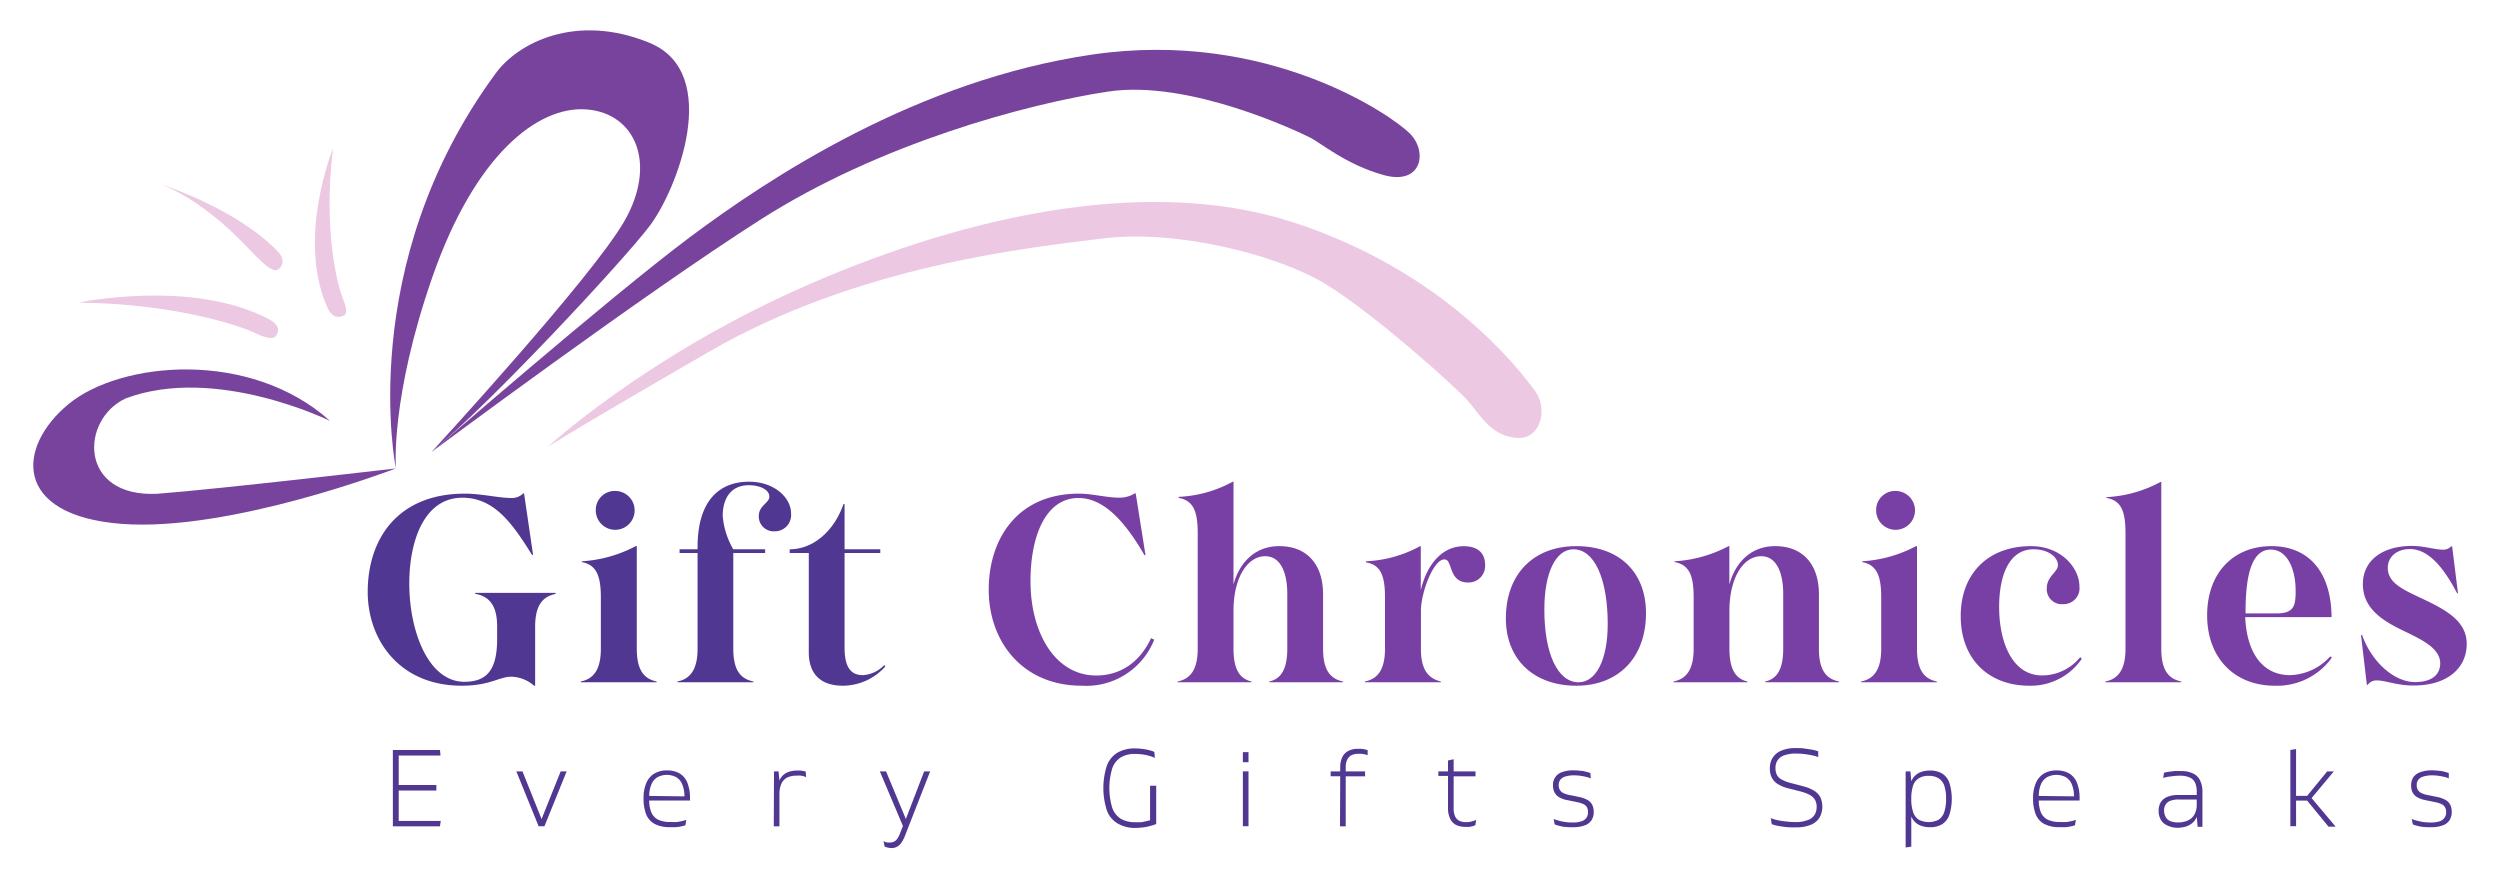 <svg id="Layer_1" data-name="Layer 1" xmlns="http://www.w3.org/2000/svg" width="350" height="122.96" viewBox="0 0 350 122.96"><path d="M51.48,82.87c0-7.42,4.19-13.76,13.61-13.76,2.27,0,4.75.6,6.31.6a2.3,2.3,0,0,0,1.85-.63h.12l1.26,8.6h-.15c-2.75-4.41-5.27-8-9.76-8-5.26,0-7.42,5.93-7.42,12C57.3,88.44,60,95.45,65,95.45c3.12,0,4.6-1.6,4.6-6V87.73c0-2.85-1-4.23-3.08-4.6V83H77.78v.15c-1.82.37-2.86,1.6-2.86,4.6V96h-.15a5,5,0,0,0-3.19-1.26c-1.7,0-3,1.26-6.93,1.26C55.89,96,51.48,89.55,51.48,82.87Z" style="fill:#503791"/><path d="M81.3,95.41c1.86-.37,2.82-1.74,2.82-4.6V83.69c0-2.89-.52-4.6-2.67-5v-.11A18.49,18.49,0,0,0,89,76.46h.15V90.81c0,3,1,4.23,2.78,4.6v.11H81.3Zm5-26.67a2.72,2.72,0,1,1-2.89,2.71A2.66,2.66,0,0,1,86.31,68.74Z" style="fill:#503791"/><path d="M94.84,95.41c1.85-.37,2.82-1.74,2.82-4.6V77.42H95.14V76.9h2.52v-.3c0-6.67,3.19-9.16,7.19-9.16,3.56,0,5.9,2.23,5.9,4.45a2.27,2.27,0,0,1-2.26,2.49,2.08,2.08,0,0,1-2.26-2.12c0-1.52,1.48-1.81,1.48-2.74s-1.26-1.59-2.89-1.59c-2.49,0-3.64,1.85-3.64,4.3a11,11,0,0,0,1.48,4.67h4.46v.52h-4.46V90.81c0,3,1,4.23,2.82,4.6v.11H94.84Z" style="fill:#503791"/><path d="M113.23,91.33V77.42h-2.67V76.9c3.38,0,6.27-2.67,7.53-6.34h.15V76.9h5v.52h-5V90.7c0,2.86,1,3.82,2.56,3.82a4.52,4.52,0,0,0,3-1.41l.15.19A8,8,0,0,1,118,96C114.83,96,113.23,94.3,113.23,91.33Z" style="fill:#503791"/><path d="M138.42,82.54c0-6.86,3.82-13.43,12.65-13.43,1.81,0,3.85.56,5.56.56a4,4,0,0,0,2.23-.59H159l1.37,8.64h-.15c-3.15-5.49-6.12-8-9.24-8-4.48,0-6.71,5.12-6.71,11.65,0,7.23,3.45,13.2,9.2,13.2,3.3,0,6.08-1.78,7.68-5.23l.44.22A10.23,10.23,0,0,1,151.44,96C143.2,96,138.42,89.88,138.42,82.54Z" style="fill:#7840a4"/><path d="M177.7,95.41c1.66-.37,2.52-1.74,2.52-4.6V83.13c0-2.93-.93-5.26-3.08-5.26-2.56,0-4.45,3.11-4.45,7.6v5.34c0,3,.93,4.23,2.52,4.6v.11H164.86v-.11c1.86-.37,2.82-1.74,2.82-4.6V74.71c0-2.89-.48-4.63-2.67-5v-.15a17.35,17.35,0,0,0,7.57-2.12h.11V81.83c.78-2.89,2.85-5.37,6.42-5.37,3.74,0,6.12,2.41,6.12,6.75v7.6c0,3,1,4.23,2.81,4.6v.11H177.7Z" style="fill:#7840a4"/><path d="M201.73,95.41v.11H191.08v-.11c1.86-.37,2.82-1.74,2.82-4.6V83.73c0-2.93-.48-4.64-2.67-5v-.15a17.34,17.34,0,0,0,7.57-2.11h.11v6.15c.93-3.89,3.19-6.15,6-6.15,2.26,0,3,1.22,3,2.56a2.32,2.32,0,0,1-2.38,2.52c-2.19,0-2.26-2-2.7-2.75a.65.65,0,0,0-.64-.48c-1.48,0-3.26,4.56-3.26,7.23v5.27C198.91,93.78,200,95,201.73,95.41Z" style="fill:#7840a4"/><path d="M210.82,86.58c0-6.19,3.85-10.12,9.86-10.12s9.76,3.63,9.76,9.38c0,6.19-3.82,10.16-9.76,10.16S210.82,92.33,210.82,86.58ZM221,95.52c2.45,0,4.08-3.15,4.08-8.16,0-6.38-1.89-10.46-4.79-10.46-2.48,0-4.08,3.27-4.08,8.38C216.19,91.52,218.09,95.52,221,95.52Z" style="fill:#7840a4"/><path d="M247.13,95.41c1.67-.37,2.52-1.74,2.52-4.6V83.13c0-2.93-.93-5.26-3.08-5.26-2.56,0-4.45,3.11-4.45,7.6v5.34c0,3,.93,4.23,2.52,4.6v.11H234.29v-.11c1.86-.37,2.82-1.74,2.82-4.6V83.69c0-2.89-.48-4.6-2.67-5v-.11A18.5,18.5,0,0,0,242,76.46h.11v5.37c.78-2.89,2.86-5.37,6.42-5.37,3.74,0,6.12,2.41,6.12,6.75v7.6c0,3,1,4.23,2.82,4.6v.11H247.13Z" style="fill:#7840a4"/><path d="M260.55,95.41c1.86-.37,2.82-1.74,2.82-4.6V83.69c0-2.89-.52-4.6-2.67-5v-.11a18.49,18.49,0,0,0,7.53-2.11h.15V90.81c0,3,1,4.23,2.78,4.6v.11H260.55Zm5-26.67a2.72,2.72,0,1,1-2.89,2.71A2.66,2.66,0,0,1,265.56,68.74Z" style="fill:#7840a4"/><path d="M274.5,86.25c0-6,3.89-9.79,9.83-9.79,4.3,0,6.79,3.11,6.79,5.63a2.23,2.23,0,0,1-2.27,2.49,2.1,2.1,0,0,1-2.3-2.23c0-1.67,1.56-2.26,1.56-3.22,0-1.15-1.37-2.23-3.41-2.23-3.34,0-4.82,3.49-4.82,8.09,0,5,1.89,9.57,6,9.57A6.89,6.89,0,0,0,291.23,92l.22.23A8.64,8.64,0,0,1,284.1,96C278.5,96,274.5,92.37,274.5,86.25Z" style="fill:#7840a4"/><path d="M294.75,95.41c1.85-.37,2.82-1.74,2.82-4.6V74.71c0-2.93-.48-4.63-2.67-5v-.11a17.82,17.82,0,0,0,7.56-2.12h.12V90.81c0,3,1,4.23,2.81,4.6v.11H294.75Z" style="fill:#7840a4"/><path d="M309,86.14c0-5.94,3.68-9.68,9-9.68s8.38,3.74,8.42,9.94H314.33c.22,5.12,2.52,8.12,6.27,8.12a7.87,7.87,0,0,0,5.64-2.63l.22.18a9.42,9.42,0,0,1-8,3.93C312.92,96,309,92.22,309,86.14Zm9.65-.26c2.48,0,2.74-1,2.74-3.16,0-3.15-1.22-5.78-3.48-5.78-2.45,0-3.53,3-3.53,8.68v.26Z" style="fill:#7840a4"/><path d="M332.8,95.26a1.51,1.51,0,0,0-1.33.63h-.11l-.82-7h.15c1.3,3.71,4.45,6.6,7.42,6.6,2.3,0,3.52-1,3.52-2.63,0-2.08-2.56-3.3-4.93-4.45-2.9-1.38-5.9-3.08-5.9-6.64,0-3.12,2.49-5.34,6.9-5.34,1.63,0,3.19.52,4.3.52a1.48,1.48,0,0,0,1.15-.45h.15l.82,6.57H344c-1.85-3.56-4-6.2-6.6-6.2-1.89,0-3.11,1.11-3.11,2.64,0,2.18,2.33,3.11,4.82,4.3,3.37,1.59,6.23,3.15,6.23,6.34,0,3.38-2.71,5.82-7.42,5.82C335.66,96,334,95.26,332.8,95.26Z" style="fill:#7840a4"/><path d="M55,105H61.6l.07.77H55.82v4.13h5.27v.77H55.82v4.26h5.89l-.12.76H55Z" style="fill:#503791"/><path d="M79.33,108l-3.11,7.68h-.81L72.29,108h.86l2.67,6.67L78.49,108Z" style="fill:#503791"/><path d="M91.65,115.35A2.65,2.65,0,0,1,90.46,114a6,6,0,0,1-.36-2.23,5.22,5.22,0,0,1,.38-2.14,2.79,2.79,0,0,1,1.11-1.32,3.39,3.39,0,0,1,1.8-.45,3.47,3.47,0,0,1,1.74.41,2.72,2.72,0,0,1,1.09,1.28,5.69,5.69,0,0,1,.38,2.23v.29H90.89a4.2,4.2,0,0,0,.31,1.68,2,2,0,0,0,.93,1,3.88,3.88,0,0,0,1.74.33,8.69,8.69,0,0,0,.89,0,6.9,6.9,0,0,0,.78-.14,2.6,2.6,0,0,0,.54-.18l-.12.77a4.36,4.36,0,0,1-.52.15,6,6,0,0,1-.74.12,8.18,8.18,0,0,1-.88,0A4.42,4.42,0,0,1,91.65,115.35Zm4.17-3.86a4.23,4.23,0,0,0-.31-1.68,2,2,0,0,0-.83-1,2.84,2.84,0,0,0-2.64,0,2.06,2.06,0,0,0-.84,1,4.07,4.07,0,0,0-.31,1.62Z" style="fill:#503791"/><path d="M108.36,108H109l.12,1.28a2.18,2.18,0,0,1,.54-.78,2.25,2.25,0,0,1,.82-.46,3.5,3.5,0,0,1,1.11-.16,4.17,4.17,0,0,1,.52,0l.41.07a1.2,1.2,0,0,1,.28.08l.06.78a1.54,1.54,0,0,0-.3-.12,2.76,2.76,0,0,0-.47-.1,3.48,3.48,0,0,0-.57,0,2.93,2.93,0,0,0-1.34.28,1.82,1.82,0,0,0-.79.87,3.51,3.51,0,0,0-.27,1.49v4.46h-.79Z" style="fill:#503791"/><path d="M124.38,118.68a2.28,2.28,0,0,1-.33-.08l-.21-.1-.14-.74.22.1a1.22,1.22,0,0,0,.32.09,2.19,2.19,0,0,0,.36,0,1.22,1.22,0,0,0,.56-.12,1.18,1.18,0,0,0,.44-.38,3.39,3.39,0,0,0,.38-.72l.43-1.09L123.18,108h.87l2.77,6.66,2.56-6.66h.84l-3.52,9a4.82,4.82,0,0,1-.52,1,1.83,1.83,0,0,1-.61.55,1.62,1.62,0,0,1-.77.18A2.77,2.77,0,0,1,124.38,118.68Z" style="fill:#503791"/><path d="M156.44,115.27a3.52,3.52,0,0,1-1.48-1.82,10.21,10.21,0,0,1,0-6.25,3.59,3.59,0,0,1,1.47-1.82,4.75,4.75,0,0,1,2.5-.6,7.77,7.77,0,0,1,1.09.08,9.29,9.29,0,0,1,.94.18,4.27,4.27,0,0,1,.65.23l.07.84a3.9,3.9,0,0,0-.68-.26,6.69,6.69,0,0,0-1-.22,8,8,0,0,0-1.1-.08,3.76,3.76,0,0,0-2,.49,3,3,0,0,0-1.19,1.54,9.65,9.65,0,0,0,0,5.5,3,3,0,0,0,1.19,1.54,3.89,3.89,0,0,0,2,.49,6.13,6.13,0,0,0,.74,0c.25,0,.49-.07.73-.12l.64-.15V110h.86v5.36a6.07,6.07,0,0,1-.82.27,7.09,7.09,0,0,1-1,.2,8.23,8.23,0,0,1-1.13.08A4.75,4.75,0,0,1,156.44,115.27Z" style="fill:#503791"/><path d="M174,105.3h.79v1.41H174Zm0,2.69h.79v7.68H174Z" style="fill:#503791"/><path d="M187.63,108.68h-1.34V108h1.34v-.56a3.27,3.27,0,0,1,.29-1.44,1.91,1.91,0,0,1,.84-.87,2.73,2.73,0,0,1,1.29-.29,5.44,5.44,0,0,1,.57,0,4.56,4.56,0,0,1,.49.08l.36.1,0,.71a2.08,2.08,0,0,0-.35-.11,4.56,4.56,0,0,0-.47-.08,3.36,3.36,0,0,0-.56,0,1.87,1.87,0,0,0-.92.21,1.4,1.4,0,0,0-.57.63,2.41,2.41,0,0,0-.2,1.07V108h2.71v.69h-2.71v7h-.8Z" style="fill:#503791"/><path d="M205.83,115.05a5.16,5.16,0,0,0,.5-.13,1.61,1.61,0,0,0,.34-.15l-.12.75a2.28,2.28,0,0,1-.32.13,4.24,4.24,0,0,1-.5.11,3.76,3.76,0,0,1-.61,0,2.85,2.85,0,0,1-1.29-.28,1.9,1.9,0,0,1-.82-.88,3.49,3.49,0,0,1-.29-1.5v-4.47h-1.35V108h1.35v-1.53l.79-.18V108h3.06v.69h-3.06v4.47a2.74,2.74,0,0,0,.2,1.12,1.3,1.3,0,0,0,.58.62,2.09,2.09,0,0,0,1,.2A3.81,3.81,0,0,0,205.83,115.05Z" style="fill:#503791"/><path d="M219.18,115.77c-.34,0-.64-.1-.9-.16a3.14,3.14,0,0,1-.63-.2l-.14-.76a4.3,4.3,0,0,0,.67.23,8.27,8.27,0,0,0,.93.2,7.64,7.64,0,0,0,1.08.07,3.79,3.79,0,0,0,1.23-.17,1.38,1.38,0,0,0,.69-.5,1.35,1.35,0,0,0,.21-.76,1.54,1.54,0,0,0-.14-.69,1.12,1.12,0,0,0-.47-.44,3.91,3.91,0,0,0-.91-.29l-1.36-.28a3.41,3.41,0,0,1-1.16-.41,1.69,1.69,0,0,1-.65-.68,2.12,2.12,0,0,1-.21-1,1.84,1.84,0,0,1,1.26-1.83,4.53,4.53,0,0,1,1.64-.25,7,7,0,0,1,.93.06c.31,0,.58.09.82.14a4.78,4.78,0,0,1,.59.18l.05.75a3.21,3.21,0,0,0-.58-.2c-.24-.06-.51-.11-.81-.16a5.69,5.69,0,0,0-.94-.07,4,4,0,0,0-1.26.17,1.4,1.4,0,0,0-.69.46,1.26,1.26,0,0,0-.21.73,1.29,1.29,0,0,0,.15.66,1.17,1.17,0,0,0,.48.45,3.47,3.47,0,0,0,.86.28l1.35.27a4.41,4.41,0,0,1,1.19.42,1.72,1.72,0,0,1,.66.68,2.22,2.22,0,0,1,.21,1,2.12,2.12,0,0,1-.3,1.15,1.9,1.9,0,0,1-.95.73,4.51,4.51,0,0,1-1.64.26A7.12,7.12,0,0,1,219.18,115.77Z" style="fill:#503791"/><path d="M250.06,115.79q-.67-.08-1.2-.18a4.76,4.76,0,0,1-.82-.23l-.13-.84a7.34,7.34,0,0,0,.88.27A9.21,9.21,0,0,0,250,115a10.89,10.89,0,0,0,1.41.09,4.34,4.34,0,0,0,1.61-.26,1.88,1.88,0,0,0,1-.72,2.08,2.08,0,0,0,.31-1.13,2,2,0,0,0-.23-1,1.88,1.88,0,0,0-.7-.67,5.61,5.61,0,0,0-1.26-.49l-1.88-.48a4.9,4.9,0,0,1-1.41-.6,2.3,2.3,0,0,1-.81-.89,2.8,2.8,0,0,1-.26-1.29,2.74,2.74,0,0,1,.39-1.47,2.6,2.6,0,0,1,1.21-1,5,5,0,0,1,2-.36c.44,0,.87,0,1.29.07s.78.11,1.1.17.57.14.78.21l0,.81a5.18,5.18,0,0,0-.79-.23c-.33-.07-.7-.13-1.11-.19a10.31,10.31,0,0,0-1.24-.07,4.41,4.41,0,0,0-1.62.25,1.75,1.75,0,0,0-1.22,1.76,2,2,0,0,0,.21,1,1.55,1.55,0,0,0,.66.63,5.38,5.38,0,0,0,1.23.47l1.87.49a5.57,5.57,0,0,1,1.46.62,2.36,2.36,0,0,1,.85.9,3.18,3.18,0,0,1-.12,2.85,2.53,2.53,0,0,1-1.22,1,5.26,5.26,0,0,1-2.07.36A12.7,12.7,0,0,1,250.06,115.79Z" style="fill:#503791"/><path d="M271.91,108.3a2.51,2.51,0,0,1,1,1.29,7.58,7.58,0,0,1,0,4.49,2.53,2.53,0,0,1-1,1.3,3.15,3.15,0,0,1-1.73.43,3.51,3.51,0,0,1-1.22-.2,2.28,2.28,0,0,1-1.38-1.31v4.23l-.79.12V108h.67l.12,1.38a2.21,2.21,0,0,1,.53-.78,2.32,2.32,0,0,1,.86-.53,3.45,3.45,0,0,1,1.21-.19A3.15,3.15,0,0,1,271.91,108.3Zm-4.07,5.4a2,2,0,0,0,.79,1.06,3.07,3.07,0,0,0,2.77,0,2,2,0,0,0,.79-1.06,5.66,5.66,0,0,0,.26-1.86,5.75,5.75,0,0,0-.26-1.88,2,2,0,0,0-.79-1,2.53,2.53,0,0,0-1.39-.34,2.48,2.48,0,0,0-1.38.34,1.92,1.92,0,0,0-.79,1,5.75,5.75,0,0,0-.26,1.88A5.66,5.66,0,0,0,267.84,113.7Z" style="fill:#503791"/><path d="M286.19,115.35A2.65,2.65,0,0,1,285,114a6,6,0,0,1-.37-2.23,5.21,5.21,0,0,1,.39-2.14,2.79,2.79,0,0,1,1.11-1.32,3.39,3.39,0,0,1,1.8-.45,3.5,3.5,0,0,1,1.74.41,2.72,2.72,0,0,1,1.09,1.28,5.69,5.69,0,0,1,.38,2.23v.29h-5.71a4.39,4.39,0,0,0,.3,1.68,2.07,2.07,0,0,0,.94,1,3.88,3.88,0,0,0,1.74.33,8.69,8.69,0,0,0,.89,0,6.9,6.9,0,0,0,.78-.14,2.6,2.6,0,0,0,.54-.18l-.12.77a4.36,4.36,0,0,1-.52.15,6,6,0,0,1-.74.12,8.18,8.18,0,0,1-.88,0A4.4,4.4,0,0,1,286.19,115.35Zm4.17-3.86a4.23,4.23,0,0,0-.31-1.68,2,2,0,0,0-.83-1,2.84,2.84,0,0,0-2.64,0,2.13,2.13,0,0,0-.85,1,4.26,4.26,0,0,0-.3,1.62Z" style="fill:#503791"/><path d="M303.35,115.53a1.93,1.93,0,0,1-.86-.81,2.49,2.49,0,0,1-.28-1.23,2.23,2.23,0,0,1,.3-1.18,2,2,0,0,1,.92-.75,3.93,3.93,0,0,1,1.51-.26h2.6v-.47a3,3,0,0,0-.23-1.26,1.47,1.47,0,0,0-.75-.72,3.22,3.22,0,0,0-1.4-.25,8.85,8.85,0,0,0-.89.05l-.82.11a6.06,6.06,0,0,0-.61.15l.13-.74.61-.12.81-.1a6.79,6.79,0,0,1,.9,0,3.92,3.92,0,0,1,1.73.33,2.07,2.07,0,0,1,1,1,3.62,3.62,0,0,1,.32,1.63v4.84h-.67l-.12-1.39a2.21,2.21,0,0,1-.55.8,2.6,2.6,0,0,1-.92.54,4.15,4.15,0,0,1-1.3.19A3.36,3.36,0,0,1,303.35,115.53Zm-.15-1.14a1.29,1.29,0,0,0,.63.56,2.73,2.73,0,0,0,1.07.19,3.28,3.28,0,0,0,1.39-.27,2,2,0,0,0,.92-.82,2.74,2.74,0,0,0,.33-1.4v-.72H305a3.15,3.15,0,0,0-1.15.18,1.37,1.37,0,0,0-.66.53,1.51,1.51,0,0,0-.22.85A1.93,1.93,0,0,0,303.2,114.39Z" style="fill:#503791"/><path d="M323,112.08h-1.55v3.59h-.8V105l.8-.13v6.55H323L325.8,108h.93l-3.11,3.73,3.37,4h-1Z" style="fill:#503791"/><path d="M339.31,115.77c-.33,0-.63-.1-.9-.16a3.23,3.23,0,0,1-.62-.2l-.14-.76a3.82,3.82,0,0,0,.66.23,8.27,8.27,0,0,0,.93.2,7.64,7.64,0,0,0,1.08.07,3.86,3.86,0,0,0,1.24-.17,1.4,1.4,0,0,0,.68-.5,1.28,1.28,0,0,0,.22-.76,1.41,1.41,0,0,0-.15-.69,1,1,0,0,0-.47-.44,3.75,3.75,0,0,0-.91-.29l-1.36-.28a3.49,3.49,0,0,1-1.16-.41,1.76,1.76,0,0,1-.65-.68,2.12,2.12,0,0,1-.2-1,2,2,0,0,1,.3-1.11,2,2,0,0,1,1-.72,4.53,4.53,0,0,1,1.64-.25,7.26,7.26,0,0,1,.93.06c.3,0,.58.09.82.14a5.14,5.14,0,0,1,.58.18l0,.75a2.83,2.83,0,0,0-.57-.2c-.24-.06-.51-.11-.81-.16a5.78,5.78,0,0,0-.94-.07,4,4,0,0,0-1.26.17,1.48,1.48,0,0,0-.7.46,1.26,1.26,0,0,0-.21.73,1.29,1.29,0,0,0,.15.66,1.23,1.23,0,0,0,.48.45,3.42,3.42,0,0,0,.87.28l1.34.27a4.37,4.37,0,0,1,1.2.42,1.72,1.72,0,0,1,.66.68,2.36,2.36,0,0,1,.2,1,2.12,2.12,0,0,1-.3,1.15,1.87,1.87,0,0,1-.94.73,4.55,4.55,0,0,1-1.64.26A7.26,7.26,0,0,1,339.31,115.77Z" style="fill:#503791"/><path d="M55.42,65.58S49.63,37.16,69.36,10.32C72.45,6,80.68,1.77,90.94,6s3.81,20.65,0,25.65S68.82,56.32,60.4,63.29c0,0,22.38-24.29,27-32.31S89,15.85,82.12,15.32,66.47,21.77,60.55,38.74,55.42,65.58,55.42,65.58Z" style="fill:#78439d"/><path d="M60.4,63.29s24.76-21.53,36.07-30,32-22.1,56.5-25.66,41.84,8.49,44.4,11.05,1.68,7.31-3.65,5.83S184.94,20,183.3,19.2s-16.84-8.09-28.16-6.38-31.92,7.24-48.62,17.89S60.4,63.29,60.4,63.29Z" style="fill:#78439d"/><path d="M46.21,58.93s-16-7.89-28.62-3.15C11.21,58.74,11,69.66,22,69.13c8.68-.66,33.42-3.55,33.42-3.55S32.2,74.52,17,73.34,2.3,62.58,9.6,56.57,35,48.87,46.21,58.93Z" style="fill:#78439d"/><path d="M76.67,62.58s13.35-12.33,34.86-22S159.68,24.2,181,31.11s31.78,20.72,33.95,23.68c1.77,2.47.79,6.81-2.67,6.51s-4.93-3-6.61-5S192,43.61,185.4,39.66s-20.52-7.56-30.92-6.28-34.27,3.75-55.19,15.85S76.67,62.58,76.67,62.58Z" style="fill:#edc8e2"/><path d="M11,42.36s16-3.36,26.71,2.36c1.71.93,1.28,2,.78,2.44s-1.84-.07-2.89-.59S25.68,42.55,11,42.36Z" style="fill:#edc8e2"/><path d="M46.62,20.77s-5.17,12.72-.74,22.37c.72,1.53,1.78,1.32,2.32,1s.15-1.52-.25-2.47S45.12,33,46.62,20.77Z" style="fill:#edc8e2"/><path d="M22.72,25.88S33,29.13,38.88,35.19c1.08,1.11.7,2.17,0,2.56S37,37,35.81,35.84,29.43,28.61,22.72,25.88Z" style="fill:#edc8e2"/></svg>